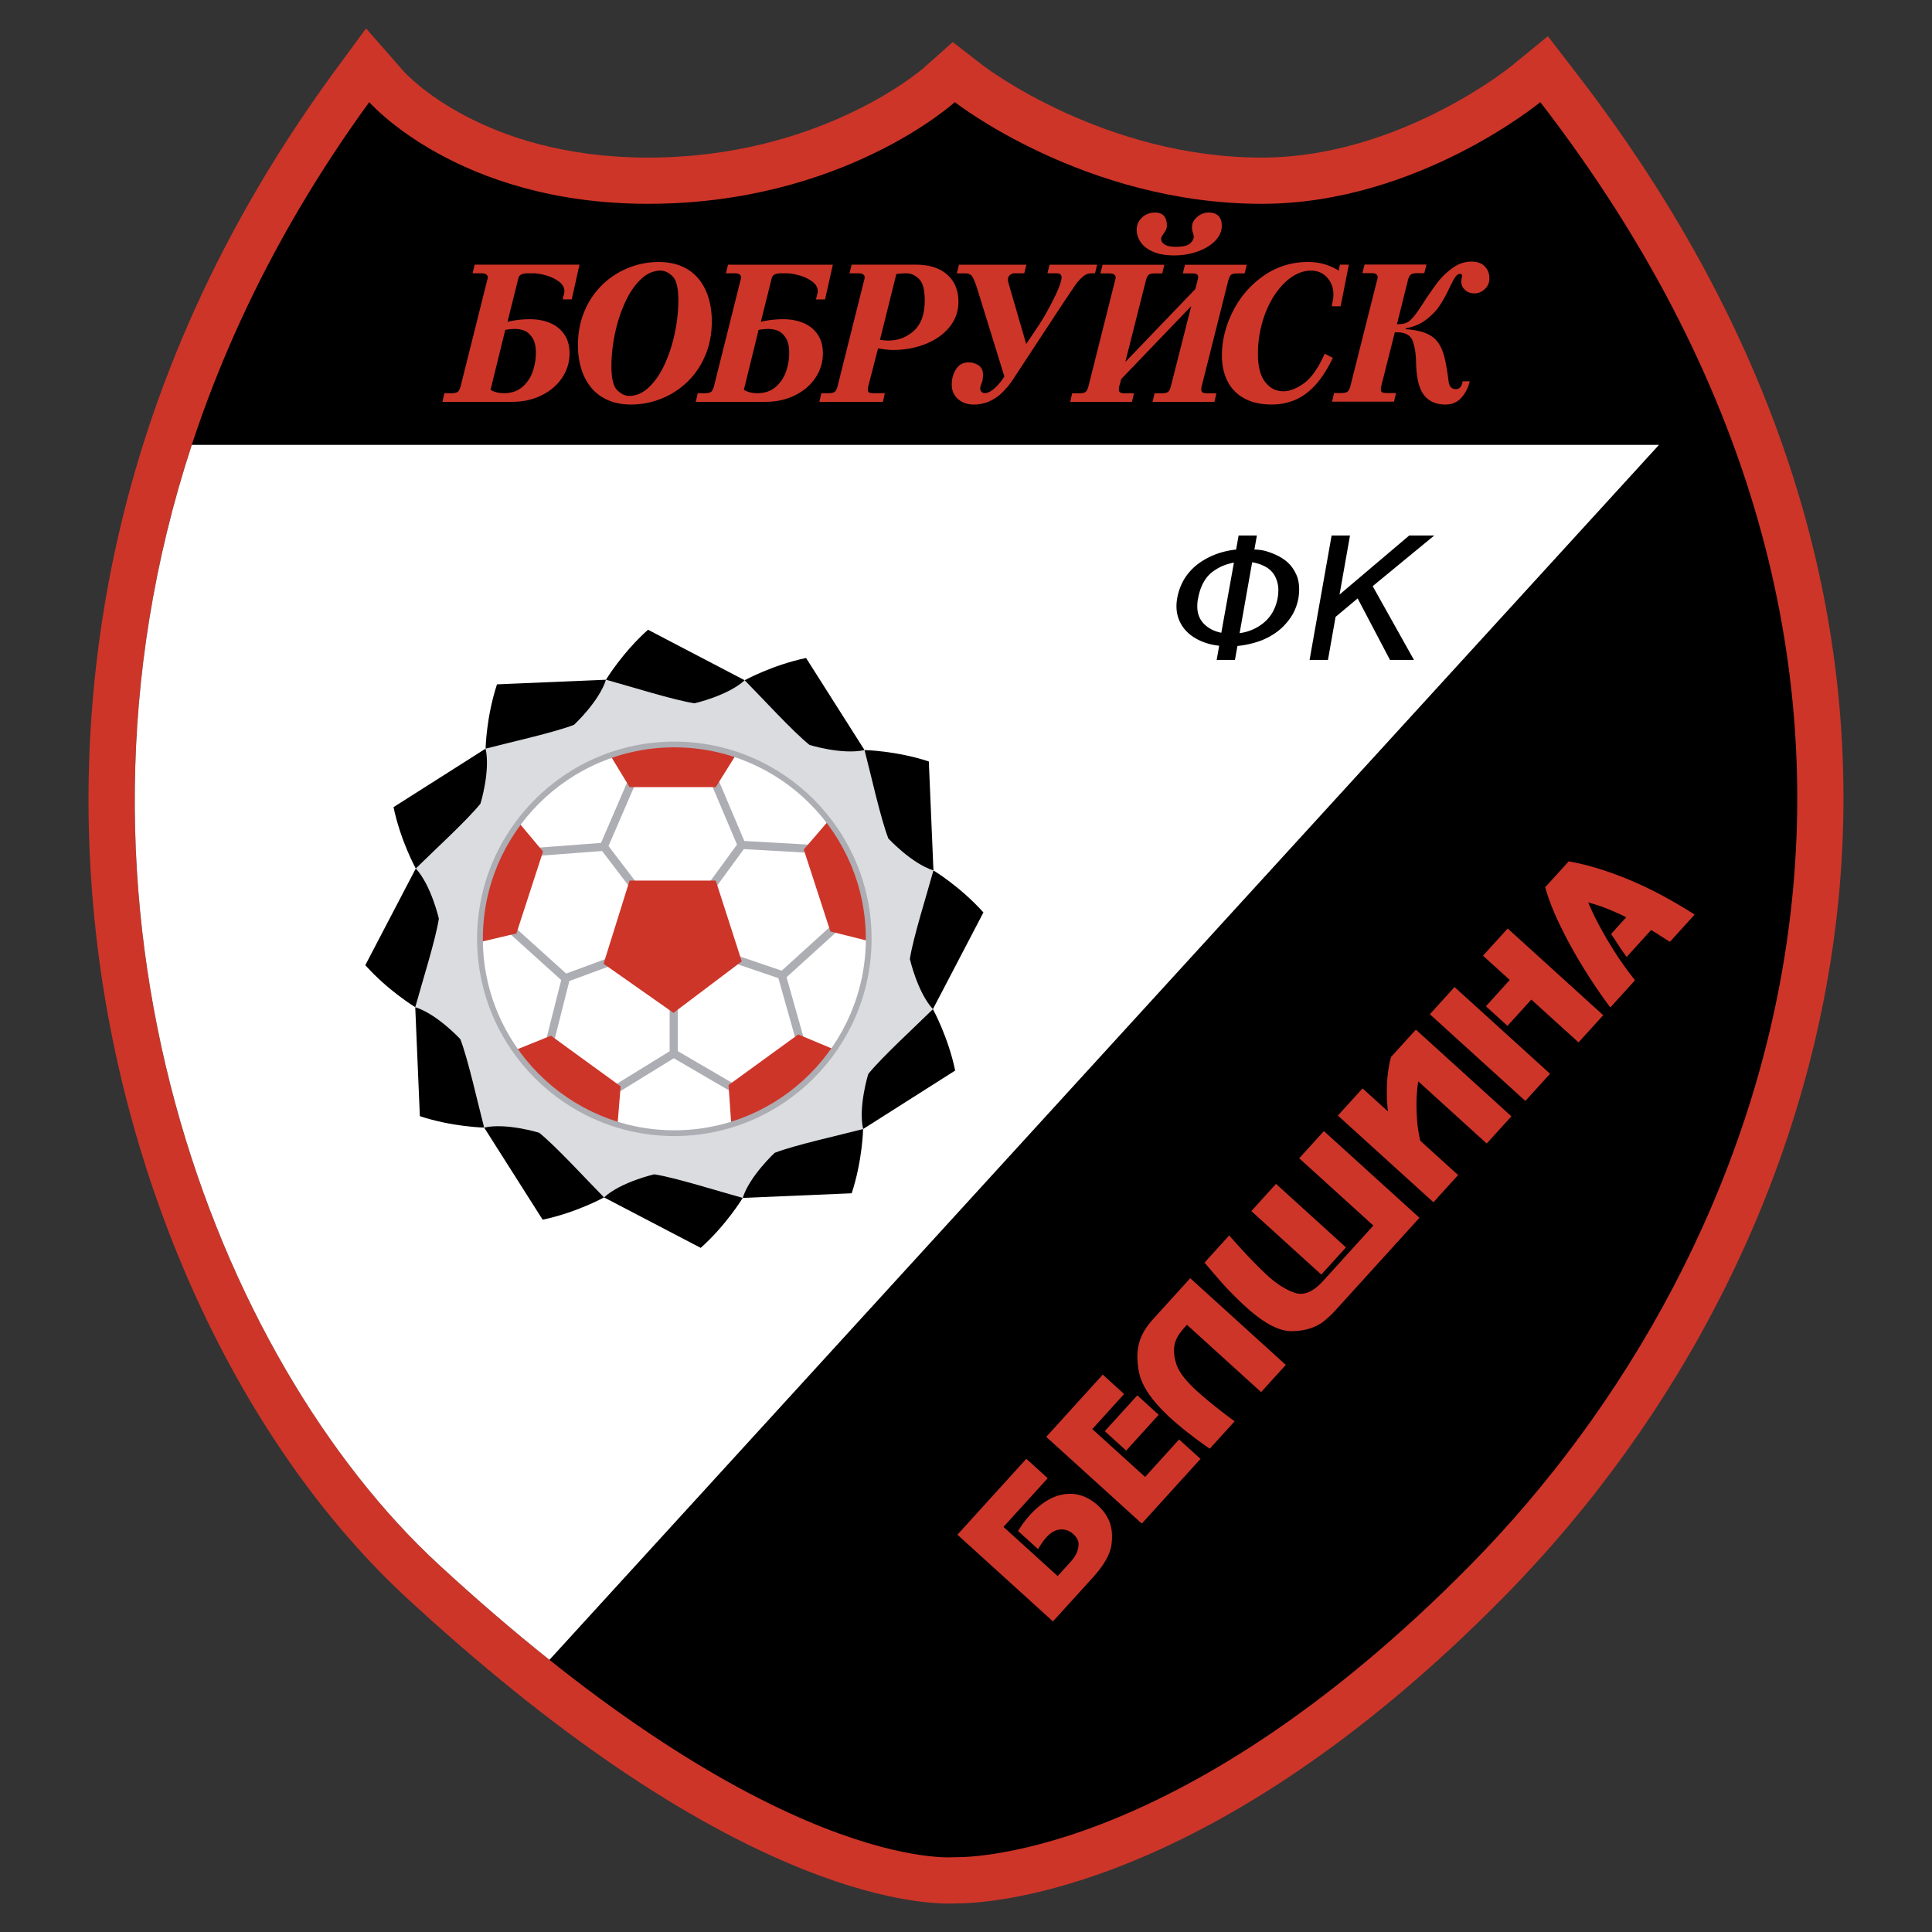 <svg xmlns="http://www.w3.org/2000/svg" width="2500" height="2500" viewBox="0 0 192.756 192.756"><rect x="0" y="0" width="192.756" height="192.756" fill="#333333" stroke="none"/><g fill-rule="evenodd" clip-rule="evenodd"><path fill="#fff" fill-opacity="0" d="M0 0h192.756v192.756H0V0z"/><path d="M33.111 7.475C8.672 41.056 6.99 73.961 9.883 95.653c3.376 25.318 14.871 49.175 30.748 63.82 14.382 13.266 27.777 22.4 39.81 27.15 8.403 3.316 13.509 3.355 14.933 3.283 2.955.018 25.414-.875 54.671-30.588 17.863-18.141 29.539-41.342 32.881-65.335 1.957-14.057 1.035-28.211-2.744-42.069-4.176-15.31-11.863-30.296-22.852-44.542l-2.9-3.759-3.682 3.014c-.111.09-11.223 9.057-24.756 9.096-15.82.045-27.779-9.08-27.898-9.172l-3.037-2.353-2.891 2.569c-.101.09-10.268 9.002-27.643 8.957-16.358-.043-23.913-8.238-24.227-8.587l.025.029-3.801-4.332-3.409 4.641z" fill="#cd3529"/><path d="M43.758 156.082c33.667 31.055 51.501 29.209 51.501 29.209s21.829.924 51.501-29.209c30.301-30.771 51.654-87.89 6.918-145.893 0 0-12.223 10.102-27.672 10.146-17.73.052-30.747-10.146-30.747-10.146S84.087 20.387 64.512 20.335C45.603 20.286 36.84 10.189 36.84 10.189c-41.508 57.035-20.492 120.612 6.918 145.893z"/><path d="M165.516 44.387H19.136c-15.257 46.446 2.623 91.404 24.622 111.695 3.9 3.598 7.588 6.754 11.06 9.521L165.516 44.387z" fill="#fff"/><path d="M102.396 145.545l2.133 1.936-4.41 4.859 5.406 4.906 1.201-1.324a8.31 8.31 0 0 0 .303-.357c.115-.146.219-.303.309-.471.166-.303.256-.635.271-.994.016-.361-.16-.709-.529-1.043a1.692 1.692 0 0 0-1.281-.461c-.486.029-.959.295-1.418.801-.061.068-.123.143-.186.219a3.908 3.908 0 0 0-.172.229c-.084.129-.166.252-.248.375-.08.123-.148.234-.211.336l-1.992-1.809.32-.494a5.7 5.7 0 0 1 .322-.445 8.96 8.96 0 0 1 .256-.32c.084-.104.178-.209.279-.322 1.119-1.232 2.279-1.93 3.48-2.092 1.201-.16 2.307.219 3.318 1.135.18.164.363.361.551.594s.354.502.5.805c.318.666.418 1.484.301 2.455-.117.973-.738 2.08-1.865 3.322l-3.98 4.385-9.531-8.652 6.873-7.573zM112.154 139.08l-3.174 3.498 5.266 4.777 3.395-3.74 2.135 1.938-5.859 6.453-9.531-8.65 5.637-6.211 2.131 1.935zm3.448 2.072l-3.242 3.574-2.135-1.938 3.244-3.574 2.133 1.938zM118.133 132.496a6.812 6.812 0 0 0-.471.596 3.13 3.13 0 0 0-.432.887c-.162.559-.127 1.236.107 2.037.236.799.928 1.721 2.074 2.762a36.969 36.969 0 0 0 2.01 1.684 38.26 38.26 0 0 0 1.76 1.338l-2.486 2.738a46.505 46.505 0 0 1-2.498-1.855 33.643 33.643 0 0 1-1.33-1.127c-1.867-1.693-2.939-3.23-3.219-4.609s-.213-2.555.199-3.525c.148-.352.324-.676.531-.973s.416-.561.625-.793l3.748-4.129 9.533 8.65-2.463 2.713-7.398-6.715-.29.321zM129.623 115.562l2.463-2.713 9.531 8.65-8.312 9.158c-.195.215-.402.428-.627.641a9.24 9.24 0 0 1-.727.619c-.832.59-1.871.887-3.115.891s-2.758-.803-4.539-2.42c-.18-.164-.354-.326-.521-.484-.166-.16-.328-.318-.484-.475-.498-.484-.988-1-1.475-1.549a121.887 121.887 0 0 1-1.639-1.91l2.461-2.713a67.687 67.687 0 0 0 2.34 2.557 38.839 38.839 0 0 0 1.527 1.492c.908.824 1.805 1.385 2.691 1.68.887.297 1.824-.1 2.812-1.189l5.012-5.521-7.398-6.714zm4.664 8.889l-2.461 2.713-6.98-6.336 2.461-2.713 6.98 6.336zM135.943 108.588l2.535 2.303a17.38 17.38 0 0 1-.107-1.299 30.377 30.377 0 0 1-.002-1.131c.008-.385.031-.764.072-1.135.041-.354.09-.689.145-1.01a6.71 6.71 0 0 1 .213-.877l2.463-2.713 9.531 8.65-2.463 2.713-6.826-6.197a9.362 9.362 0 0 0-.123.949c-.029.35-.047.711-.055 1.08-.006.387 0 .775.018 1.17.02.393.045.777.078 1.152.039.285.082.562.127.832.045.268.102.52.17.754l3.756 3.408-2.463 2.713-9.533-8.65 2.464-2.712zM145.119 98.477l9.531 8.652-2.463 2.713-9.531-8.652 2.463-2.713zm5.303-5.842l9.531 8.652L157.49 104l-4.709-4.273-2.379 2.623-2.152-1.955 2.379-2.623-2.67-2.424 2.463-2.713zM156.51 85.939c.875.154 1.742.358 2.596.611a32.55 32.55 0 0 1 2.498.849 35.976 35.976 0 0 1 4.115 1.882 50.22 50.22 0 0 1 3.355 1.968l-2.463 2.712c-.059-.038-.111-.07-.158-.097l-.133-.074-.025-.023-.211-.132-.299-.189c-.102-.062-.189-.117-.262-.167l-.209-.144a.153.153 0 0 1-.064-.035.177.177 0 0 0-.062-.034c-.068-.046-.139-.09-.211-.132l-.246-.143-2.438 2.684c-.281-.379-.547-.762-.799-1.147l-.75-1.149 1.504-1.657c-.295-.158-.594-.303-.895-.436s-.594-.258-.879-.375a15.855 15.855 0 0 0-1.299-.466 52.897 52.897 0 0 1-.725-.223c.316.755.676 1.512 1.082 2.27a39.38 39.38 0 0 0 1.277 2.213 29.2 29.2 0 0 0 1.137 1.724 37.2 37.2 0 0 0 1.18 1.572l-2.463 2.713a47.453 47.453 0 0 1-1.35-1.893 55.954 55.954 0 0 1-1.334-2.066 45.965 45.965 0 0 1-2.322-4.217c-.688-1.42-1.184-2.692-1.492-3.815l2.345-2.584zM51.435 32.821c.258 0 .536.051.833.151.297.101.571.331.821.689.25.359.376.875.376 1.548 0 .648-.11 1.28-.331 1.896a3.47 3.47 0 0 1-1.046 1.524c-.477.4-1.076.599-1.797.599-.532 0-.982-.111-1.351-.332l1.469-5.977a5.028 5.028 0 0 1 1.026-.098zm-4.289-5.551h.895c.416 0 .624.142.624.426 0 .039-.026.149-.076.333L45.975 38.47c-.067.269-.153.462-.258.581-.104.119-.332.178-.681.178h-.699l-.195.862h6.965c1.071 0 2.043-.214 2.918-.644.875-.428 1.561-1.014 2.056-1.756a4.309 4.309 0 0 0 .744-2.443c0-.747-.177-1.376-.53-1.888a3.163 3.163 0 0 0-1.423-1.14c-.597-.247-1.26-.371-1.992-.371-.776 0-1.524.085-2.246.255l1.091-4.37c.083-.31.383-.465.9-.465h.604c.333 0 .747.069 1.239.206.492.138.922.343 1.291.614.368.271.552.594.552.966 0 .067-.013.151-.039.252l-.141.564h.91l.774-3.464H47.361l-.215.863zM67.1 27.57c.387.378.58 1.179.58 2.401a15.87 15.87 0 0 1-.355 3.255 14.6 14.6 0 0 1-1.009 3.117c-.436.947-.958 1.71-1.567 2.288-.609.578-1.269.867-1.978.867-.406 0-.803-.189-1.189-.57-.387-.381-.581-1.179-.581-2.395 0-1.042.119-2.125.355-3.251a14.625 14.625 0 0 1 1.011-3.118c.438-.953.96-1.717 1.566-2.295.606-.579 1.265-.869 1.978-.869.406 0 .802.191 1.189.57zm-1.134 12.212a8 8 0 0 0 2.586-1.659c.758-.722 1.357-1.599 1.801-2.632.442-1.033.664-2.176.664-3.429 0-.82-.104-1.586-.312-2.298s-.528-1.341-.959-1.886a4.397 4.397 0 0 0-1.662-1.278c-.676-.307-1.466-.46-2.371-.46a8.011 8.011 0 0 0-2.996.577 8.02 8.02 0 0 0-2.589 1.664 7.839 7.839 0 0 0-1.803 2.64c-.441 1.035-.662 2.175-.662 3.421 0 .82.104 1.586.314 2.296.209.711.532 1.34.968 1.887s.993.973 1.671 1.278c.677.304 1.46.458 2.349.458a8.075 8.075 0 0 0 3.001-.579z" fill="#cd3529"/><path d="M76.709 32.821c.258 0 .536.051.833.151.297.101.571.331.821.689.25.359.376.875.376 1.548 0 .648-.11 1.28-.331 1.896a3.47 3.47 0 0 1-1.046 1.524c-.477.4-1.076.599-1.797.599-.532 0-.982-.111-1.35-.332l1.468-5.977a5.042 5.042 0 0 1 1.026-.098zM72.42 27.27h.895c.416 0 .624.142.624.426 0 .039-.026.149-.077.333L71.25 38.47c-.067.269-.153.462-.257.581-.105.119-.332.178-.681.178h-.7l-.195.862h6.965c1.07 0 2.043-.214 2.918-.644.875-.428 1.56-1.014 2.056-1.756a4.309 4.309 0 0 0 .744-2.443c0-.747-.177-1.376-.53-1.888a3.163 3.163 0 0 0-1.423-1.14c-.596-.247-1.26-.371-1.991-.371-.776 0-1.524.085-2.246.255L77 27.735c.083-.31.383-.465.9-.465h.605c.333 0 .747.069 1.239.206.492.138.922.343 1.291.614.368.271.553.594.553.966 0 .067-.014.151-.039.252l-.141.564h.91l.774-3.464H72.635l-.215.862zM90.456 27.27c.436 0 .845.187 1.23.56.384.374.576 1.082.576 2.123 0 1.376-.359 2.392-1.079 3.045-.719.654-1.577.98-2.572.98-.208 0-.48-.025-.815-.076l1.631-6.557c.24-.05.583-.075 1.029-.075zm-5.703 0h.895c.416 0 .624.142.624.426 0 .039-.025.149-.076.333L83.581 38.47c-.067.269-.153.462-.257.581-.105.119-.333.178-.681.178h-.7l-.195.862h6.339l.195-.862h-1.091c-.219 0-.375-.02-.467-.061-.092-.041-.138-.143-.138-.305 0-.103.019-.23.057-.384l.96-3.721c.627.107 1.116.16 1.466.16 1.156 0 2.233-.194 3.233-.583 1-.388 1.803-.95 2.41-1.685s.91-1.583.91-2.547c0-1.132-.372-2.032-1.115-2.697-.744-.666-1.799-.999-3.167-.999h-6.373l-.214.863z" fill="#cd3529"/><path d="M95.679 26.408h6.724l-.215.862h-.98a.668.668 0 0 0-.447.17.58.58 0 0 0-.199.467c0 .054.012.143.037.27l1.785 6.145 1.178-1.755c.488-.725 1.002-1.624 1.541-2.698.539-1.074.809-1.805.809-2.194 0-.27-.156-.404-.469-.404h-.943l.215-.862h4.746l-.215.862h-.373c-.297 0-.578.112-.842.338a4.623 4.623 0 0 0-.785.892c-.258.37-.781 1.147-1.57 2.333l-4.527 6.897a8.051 8.051 0 0 1-1.166 1.441 4.477 4.477 0 0 1-1.311.884 3.734 3.734 0 0 1-1.504.305c-.649 0-1.179-.185-1.592-.552-.413-.369-.619-.848-.619-1.44 0-.585.146-1.1.438-1.545s.701-.668 1.227-.668c.376 0 .713.099 1.008.294.295.197.443.507.443.931 0 .337-.041.608-.119.81-.107.274-.158.465-.158.574s.039.212.117.309c.078.097.195.145.355.145.271 0 .584-.153.938-.46a5.375 5.375 0 0 0 1-1.199l-2.664-8.619c-.209-.67-.385-1.115-.531-1.336-.148-.221-.382-.332-.705-.332h-.842l.215-.865zM110.004 26.417h6.166l-.217.862h-.701c-.357 0-.588.06-.689.178-.102.119-.186.312-.252.581l-2.037 8.076 6.988-7.28.197-.796a2.81 2.81 0 0 0 .08-.333c0-.192-.051-.312-.152-.357-.104-.045-.26-.069-.475-.069h-.902l.215-.862h6.166l-.215.862h-.703c-.355 0-.584.057-.68.171-.098.114-.186.31-.262.588l-2.623 10.441a1.308 1.308 0 0 0-.059.351c0 .177.053.29.156.337.102.048.254.071.451.071h.904l-.197.861h-6.17l.195-.861h.707c.352 0 .578-.059.682-.176.104-.116.188-.311.256-.583l2.018-7.939-6.988 7.281-.178.659a1.38 1.38 0 0 0-.057.351c0 .181.051.294.152.339s.254.069.455.069h.898l-.197.861h-6.166l.197-.861h.701c.352 0 .578-.059.684-.178s.191-.312.258-.581l2.625-10.441c.051-.184.076-.294.076-.333 0-.284-.209-.426-.625-.426h-.9l.218-.863z" fill="#cd3529"/><path d="M132.861 30.562l.115-.582c.037-.21.057-.411.057-.6 0-.677-.211-1.243-.633-1.698-.422-.456-.955-.683-1.602-.683-.662 0-1.311.219-1.947.657-.637.438-1.207 1.045-1.715 1.821-.506.776-.904 1.672-1.197 2.686a11.33 11.33 0 0 0-.436 3.141c0 1.238.236 2.169.711 2.794s1.086.938 1.832.938c.625 0 1.307-.265 2.047-.796.74-.531 1.432-1.516 2.074-2.955l.809.424c-.529 1.104-1.104 1.999-1.723 2.684s-1.291 1.184-2.016 1.496a5.97 5.97 0 0 1-2.379.469c-1.078 0-1.988-.208-2.732-.62a3.95 3.95 0 0 1-1.664-1.722c-.367-.734-.551-1.581-.551-2.542 0-1.494.365-2.965 1.096-4.414a9.41 9.41 0 0 1 3.07-3.548c1.316-.917 2.799-1.375 4.443-1.375 1.107 0 2.121.288 3.041.861l.119-.593h.895l-.82 4.155h-.894v.002zM136.137 26.393h6.18l-.217.861h-.703c-.271 0-.477.042-.613.126s-.248.295-.33.633l-1.078 4.327h.195c.297 0 .549-.046.758-.138.207-.093.436-.286.684-.577.25-.292.572-.747.969-1.363a33.232 33.232 0 0 1 1.418-2.052 7.24 7.24 0 0 1 1.506-1.46c.594-.433 1.227-.65 1.904-.65.578 0 1.02.16 1.326.477.307.318.461.715.461 1.192 0 .438-.154.798-.465 1.081s-.65.423-1.025.423c-.383 0-.697-.117-.945-.352a1.12 1.12 0 0 1-.371-.842c0-.075.012-.178.039-.31.025-.101.037-.177.037-.23 0-.141-.066-.212-.197-.212-.188 0-.361.125-.518.374-.156.249-.355.628-.598 1.139a12.994 12.994 0 0 1-.896 1.616c-.328.505-.781.98-1.357 1.427-.576.447-1.258.735-2.043.865l-.02.095c.848.06 1.525.196 2.037.409.51.212.904.513 1.186.902.279.389.492.874.641 1.455.148.581.287 1.364.414 2.346.053.58.299.87.744.87.359 0 .584-.261.67-.782h.705a3.672 3.672 0 0 1-.816 1.618c-.408.467-.941.701-1.598.701-.949 0-1.668-.319-2.156-.957-.49-.619-.752-1.715-.785-3.29-.018-.858-.133-1.565-.346-2.123-.215-.558-.74-.837-1.576-.837h-.197l-1.336 5.299a1.38 1.38 0 0 0-.057.351c0 .18.047.294.143.339s.238.068.428.068h.939l-.197.862h-6.18l.197-.862h.703c.352 0 .58-.059.686-.178.105-.118.191-.312.258-.581l2.631-10.442c.051-.183.076-.293.076-.332 0-.284-.195-.427-.588-.427h-.939l.212-.859zM117.164 25.481c-.873 0-1.59-.126-2.15-.379-.562-.252-.971-.574-1.225-.966-.256-.392-.383-.795-.383-1.21 0-.464.174-.866.523-1.208.35-.341.785-.512 1.309-.512.787 0 1.182.444 1.182 1.332 0 .189-.072.391-.215.608l-.172.249c-.057.08-.102.157-.135.232s-.051.15-.051.227c0 .195.113.372.338.53.227.157.6.236 1.125.236.711 0 1.188-.11 1.43-.333.244-.221.365-.457.365-.706 0-.054-.039-.199-.115-.436a1.598 1.598 0 0 1-.061-.508c0-.367.17-.697.512-.991.34-.294.729-.441 1.164-.441.416 0 .734.113.957.338.223.226.334.555.334.985 0 .545-.219 1.044-.656 1.496-.439.453-1.023.809-1.754 1.068a6.835 6.835 0 0 1-2.322.389z" fill="#cd3529"/><path d="M125.893 62.279a4.723 4.723 0 0 1-2.217.89l1.252-7.071c.449.072.863.206 1.24.399.555.283.939.696 1.15 1.239.148.35.225.735.225 1.157 0 .216-.023.466-.066.749-.211 1.143-.739 2.022-1.584 2.637zm3.724-3.473c0-.312-.029-.606-.09-.884a3.055 3.055 0 0 0-.293-.792c-.359-.739-.975-1.313-1.84-1.726a7.211 7.211 0 0 0-1.059-.408 4.417 4.417 0 0 0-1.184-.167l.25-1.403h-1.824l-.25 1.403c-1.322.139-2.504.557-3.543 1.252a5.568 5.568 0 0 0-1.559 1.579 5.651 5.651 0 0 0-.783 2.071 4.503 4.503 0 0 0-.066.744c0 .59.125 1.133.377 1.629.367.74.979 1.323 1.838 1.746.602.301 1.283.493 2.047.576l-.25 1.417 1.822-.002.25-1.392a9.604 9.604 0 0 0 1.182-.191 9.879 9.879 0 0 0 1.156-.342c.51-.2.977-.443 1.398-.729a5.63 5.63 0 0 0 1.105-.979c.344-.389.617-.79.816-1.204s.344-.866.432-1.355c.047-.312.068-.593.068-.843zm-7.767 4.324c-.678-.133-1.238-.413-1.682-.84-.477-.46-.715-1.057-.715-1.789 0-.11.006-.234.016-.37.012-.136.027-.254.051-.354.232-1.348.781-2.302 1.643-2.862.312-.211.623-.377.936-.499a5.506 5.506 0 0 1 1.01-.283l-1.259 6.997zM143.096 53.427l-6.143 5.055 4.119 7.36h-2.392l-3.227-6.138-2.203 1.844-.76 4.294-1.834-.001 2.199-12.414 1.834.001-1.043 5.893 6.952-5.893 2.498-.001z"/><path d="M67.279 120.34c14.731 0 26.673-11.943 26.673-26.673 0-14.731-11.942-26.673-26.673-26.673-14.73 0-26.672 11.942-26.672 26.673-.001 14.729 11.941 26.673 26.672 26.673z" fill="#dadce0"/><path d="M47.966 93.667c0-10.654 8.659-19.312 19.312-19.312s19.313 8.658 19.313 19.312c0 10.654-8.66 19.312-19.313 19.312-10.653 0-19.312-8.659-19.312-19.312z" fill="#fff"/><path d="M60.07 84.906l6.493 8.505-10.076 3.722-8.168-7.371c-.064.31-.12.624-.169.94l7.842 7.077-2.414 9.553c.22.219.445.434.674.643l2.551-10.096 10.009-3.696v10.7l-9.096 5.607c.271.154.546.301.825.443l8.683-5.352 9 5.244c.28-.146.555-.299.826-.457l-9.427-5.494V94.168l10.035 3.422 2.874 10.168c.225-.211.445-.428.66-.65l-2.717-9.609 7.87-7.144a19.063 19.063 0 0 0-.184-.929l-8.172 7.42-10.119-3.451 6.34-8.68c1.116.063 6.3.355 10.527.595a19.345 19.345 0 0 0-.427-.837l-10.05-.568-3.966-9.36a20.5 20.5 0 0 0-.933-.123l4.171 9.844-6.322 8.657-6.499-8.512 4.304-9.967c-.316.037-.63.081-.941.133l-4.112 9.522-9.909.748a18.72 18.72 0 0 0-.408.844c4.12-.309 9.223-.694 10.425-.785zM77.994 97.27l.003.004h-.005l.002-.004z" fill="#adadb4"/><path d="M82.848 92.93l3.781.946c0-.07.005-.139.005-.209 0-4.421-1.49-8.497-3.991-11.758l-2.451 2.848 2.656 8.173zM72.687 108.258l.271 3.916a19.42 19.42 0 0 0 10.223-7.486l-3.54-1.48-6.954 5.05zM61.61 112.178l.312-3.795-6.953-5.051-3.542 1.428a19.438 19.438 0 0 0 10.183 7.418zM47.931 93.981l3.592-.849 2.656-8.174-2.405-2.871a19.266 19.266 0 0 0-3.851 11.579c0 .106.006.21.008.315zM71.41 78.53l2.013-3.217a19.287 19.287 0 0 0-12.518.077l1.908 3.14h8.597zM71.41 87.853h-8.596l-2.597 8.301 6.975 4.901 6.814-5.141-2.596-8.061z" fill="#cd3529"/><path d="M47.601 93.667c0 10.851 8.827 19.677 19.678 19.677s19.678-8.826 19.678-19.677c0-10.851-8.828-19.678-19.678-19.678s-19.678 8.827-19.678 19.678zm.574 0c0-10.534 8.57-19.104 19.104-19.104 10.534 0 19.104 8.569 19.104 19.104 0 10.533-8.57 19.103-19.104 19.103-10.534 0-19.104-8.571-19.104-19.103z" fill="#adadb4"/><path d="M48.305 112.5c-.615-2.344-1.611-6.865-2.38-8.826 0 0-2.323-2.506-4.495-3.186l.459 10.873c3.268 1.077 6.416 1.139 6.416 1.139zM86.255 74.834c.615 2.345 1.609 6.864 2.378 8.824 0 0 2.325 2.505 4.497 3.185l-.461-10.872c-3.268-1.075-6.414-1.137-6.414-1.137zM86.113 112.643c-2.345.615-6.866 1.609-8.826 2.377 0 0-2.505 2.324-3.185 4.496l10.871-.461c1.077-3.266 1.14-6.412 1.14-6.412zM48.447 74.693c2.345-.615 6.864-1.611 8.824-2.38 0 0 2.508-2.325 3.187-4.497l-10.873.461c-1.077 3.267-1.138 6.416-1.138 6.416z"/><path d="M74.103 119.516c-2.338-.641-6.749-2.039-8.831-2.354 0 0-3.333.762-5.006 2.303l9.646 5.035c2.564-2.291 4.191-4.984 4.191-4.984zM60.458 67.816c2.338.64 6.751 2.038 8.833 2.352 0 0 3.333-.757 5.007-2.299l-9.646-5.04c-2.566 2.292-4.194 4.987-4.194 4.987zM93.129 86.843c-.64 2.338-2.037 6.749-2.352 8.831 0 0 .759 3.335 2.3 5.009l5.039-9.648c-2.291-2.565-4.987-4.192-4.987-4.192zM41.431 100.488c.64-2.338 2.04-6.751 2.354-8.833 0 0-.76-3.331-2.301-5.005l-5.038 9.645c2.291 2.564 4.985 4.193 4.985 4.193zM60.265 119.465c-1.705-1.725-4.827-5.139-6.473-6.451 0 0-3.267-1.012-5.487-.514l5.835 9.188c3.367-.702 6.125-2.223 6.125-2.223z"/><path d="M74.297 67.869c1.704 1.723 4.827 5.142 6.472 6.455 0 0 3.265 1.008 5.485.51l-5.833-9.185c-3.367.702-6.124 2.22-6.124 2.22zM93.078 100.684c-1.723 1.703-5.14 4.828-6.453 6.473 0 0-1.009 3.266-.512 5.486l9.186-5.834c-.701-3.368-2.221-6.125-2.221-6.125zM41.483 86.65c1.723-1.705 5.14-4.825 6.454-6.471 0 0 1.007-3.267.51-5.486l-9.185 5.835c.701 3.368 2.221 6.122 2.221 6.122z"/></g></svg>
